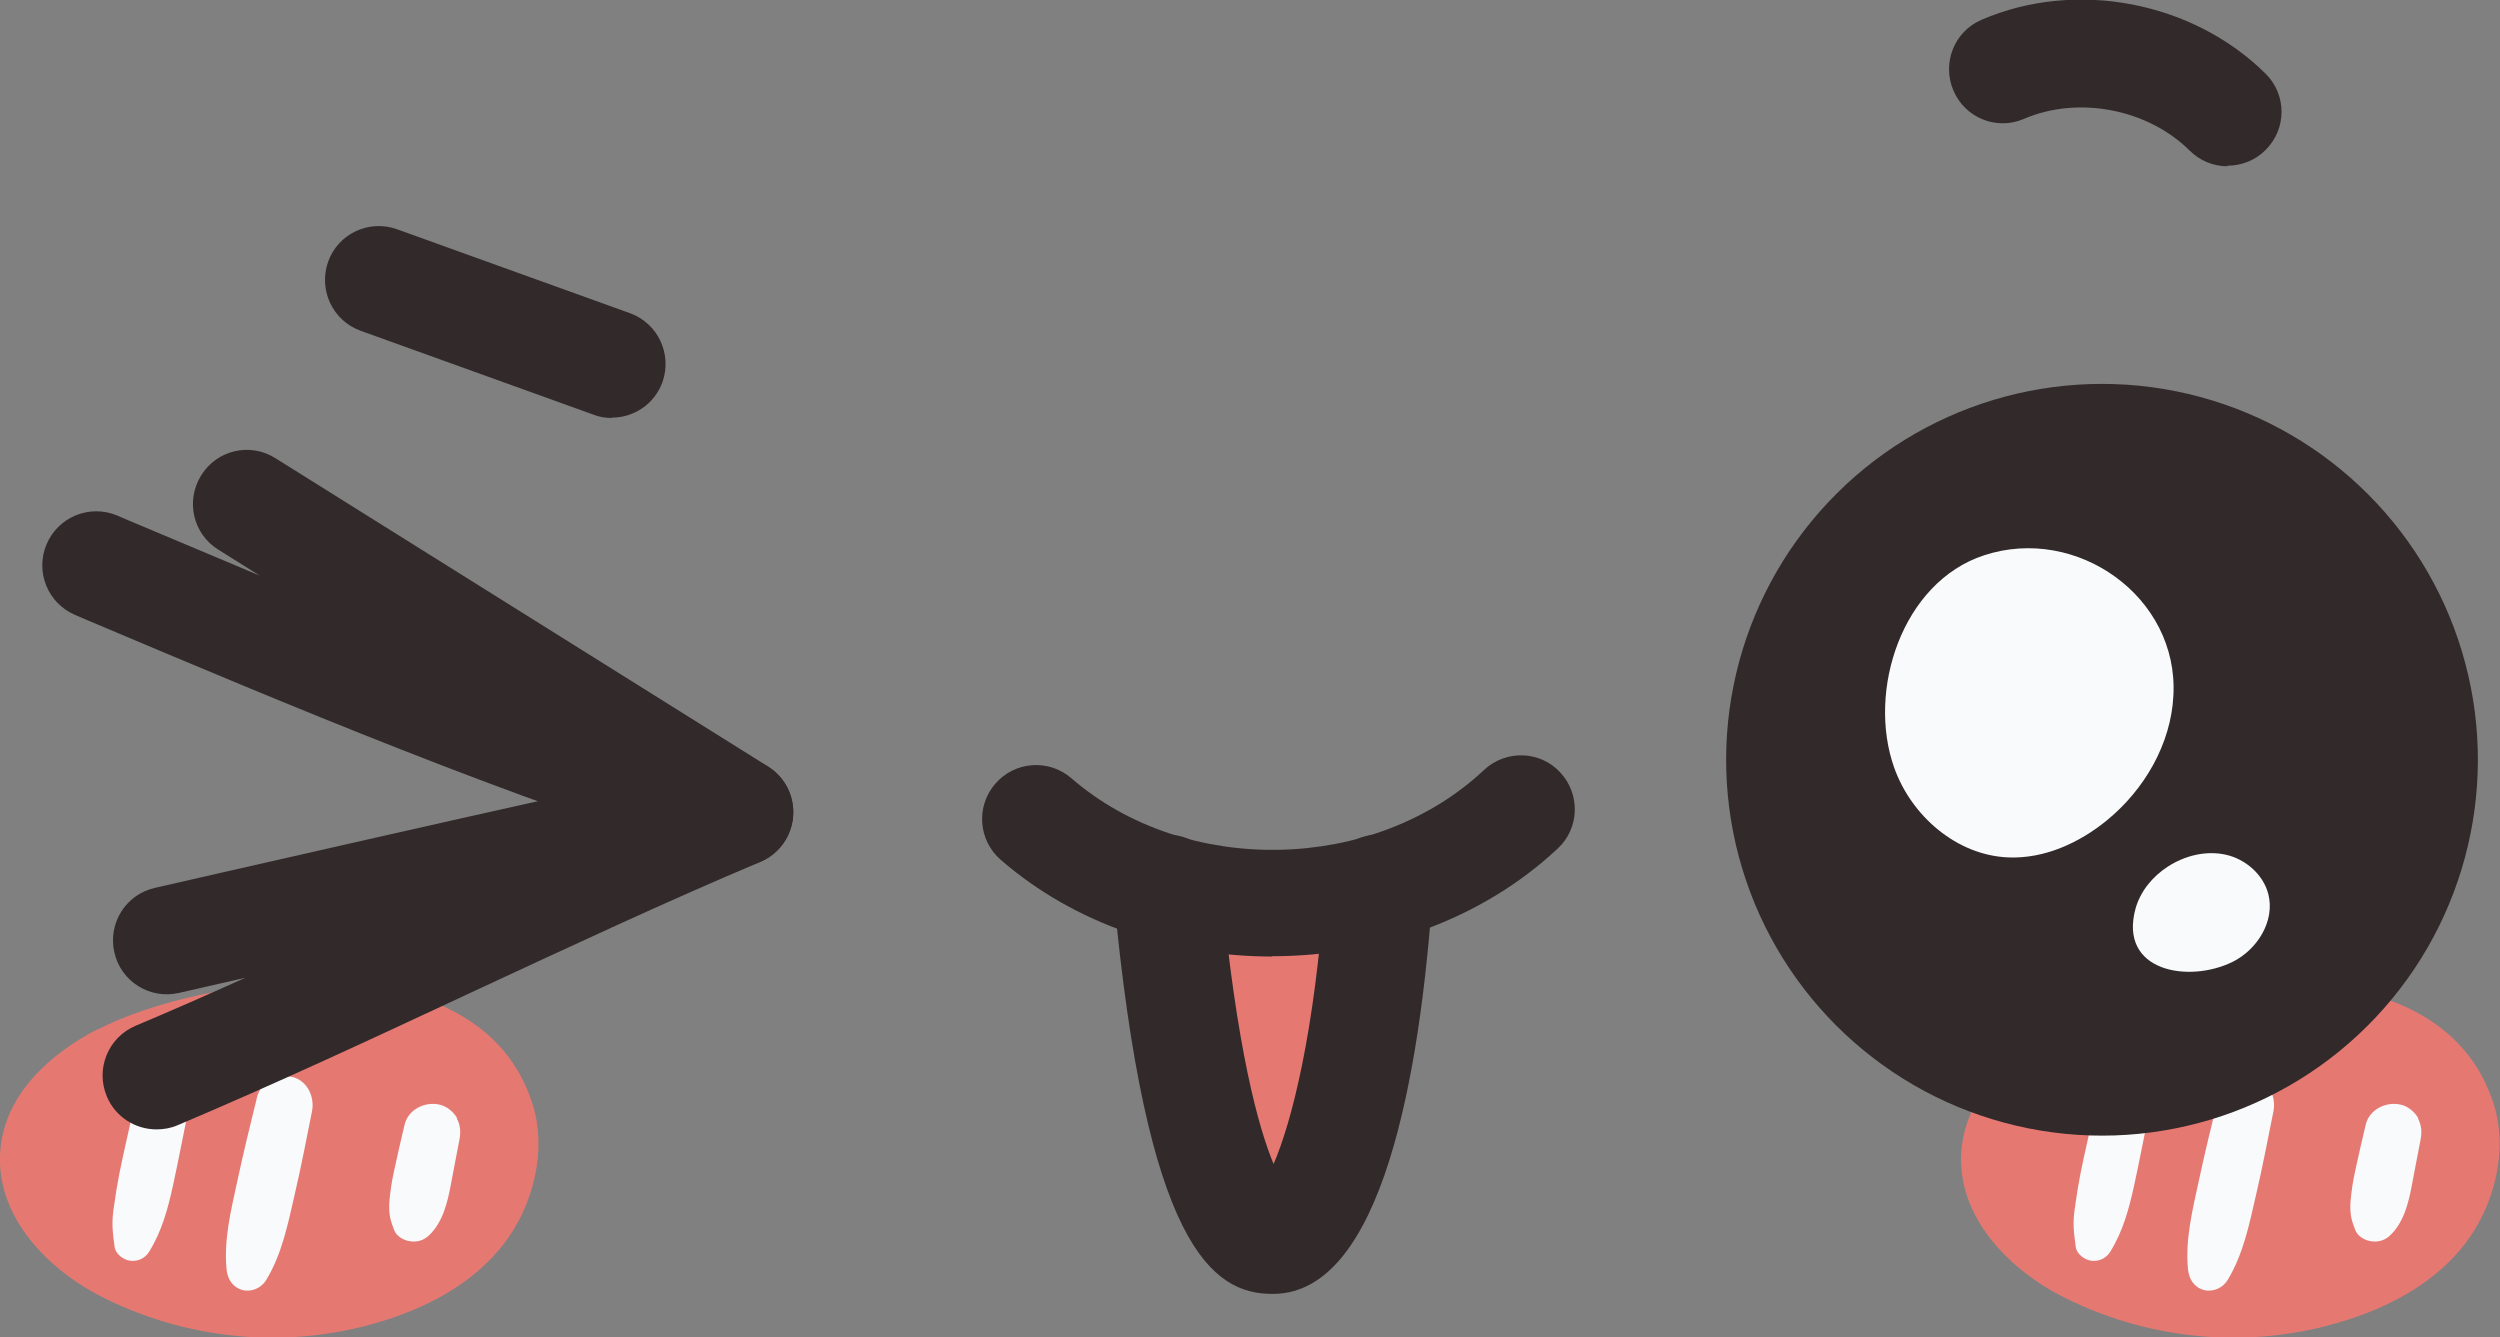 <?xml version="1.0" encoding="UTF-8"?><svg id="b" xmlns="http://www.w3.org/2000/svg" viewBox="0 0 83.74 44.8"><rect x="0" y="0" width="83.74" height="44.8" fill="#808080" stroke="none"/><g id="c"><path d="M3.26,34.48c-1.53.79-3.09,2.13-3.25,4.05-.18,2.25,1.65,4.04,3.46,4.94,3.03,1.51,6.52,1.75,9.68.67,1.4-.48,2.76-1.23,3.73-2.48.96-1.25,1.45-3.07.97-4.64-1.77-5.75-11.07-4.35-14.59-2.53Z" style="fill:#e57972; stroke-width:0px;"/><path d="M5.6,36.42c-.46-.1-1,.15-1.11.65-.16.74-.34,1.48-.49,2.23-.07.36-.13.72-.18,1.09-.04.25-.06.47-.05.72.01.22.04.44.07.66.03.24.31.44.53.46.26.03.5-.09.63-.31.42-.68.62-1.42.79-2.19.16-.73.3-1.47.45-2.2.09-.46-.15-1-.65-1.11Z" style="fill:#f8fafb; stroke-width:0px;"/><path d="M9.77,36.07c-.5-.11-1.03.16-1.16.68-.23.94-.46,1.87-.66,2.81-.21.97-.46,1.97-.36,2.96.03.32.2.6.53.69.31.08.64-.07.8-.34.52-.86.72-1.85.94-2.81.22-.94.4-1.88.59-2.83.1-.49-.16-1.05-.68-1.16Z" style="fill:#f8fafb; stroke-width:0px;"/><path d="M15.31,37.45c-.12-.21-.35-.4-.59-.45-.49-.11-1.05.16-1.17.68-.12.51-.24,1.02-.35,1.54-.07.31-.12.63-.15.95-.02.2-.02.36.01.57.03.17.09.32.15.48.09.21.34.34.55.36.23.03.45-.04.62-.21.45-.43.61-1.09.72-1.68.1-.51.19-1.02.29-1.52.05-.25.03-.49-.09-.71Z" style="fill:#f8fafb; stroke-width:0px;"/><path d="M68.95,34.48c-1.53.79-3.09,2.13-3.25,4.05-.18,2.25,1.65,4.04,3.46,4.94,3.03,1.51,6.52,1.75,9.68.67,1.4-.48,2.76-1.23,3.73-2.48.96-1.25,1.45-3.07.97-4.64-1.77-5.75-11.07-4.35-14.59-2.53Z" style="fill:#e57972; stroke-width:0px;"/><path d="M71.29,36.42c-.46-.1-1,.15-1.11.65-.16.74-.34,1.48-.49,2.23-.07.36-.13.72-.18,1.09-.04.25-.06.47-.05.72.01.22.04.44.07.66.03.24.31.44.53.46.26.03.5-.09.63-.31.42-.68.62-1.42.79-2.19.16-.73.3-1.47.45-2.2.09-.46-.15-1-.65-1.11Z" style="fill:#f8fafb; stroke-width:0px;"/><path d="M75.47,36.07c-.5-.11-1.03.16-1.16.68-.23.94-.46,1.87-.66,2.81-.21.97-.46,1.97-.36,2.96.03.32.2.6.53.69.31.08.64-.07.8-.34.52-.86.72-1.85.94-2.81.22-.94.4-1.88.59-2.83.1-.49-.16-1.05-.68-1.16Z" style="fill:#f8fafb; stroke-width:0px;"/><path d="M81,37.45c-.12-.21-.35-.4-.59-.45-.49-.11-1.05.16-1.17.68-.12.51-.24,1.02-.35,1.54-.07.31-.12.63-.15.95-.02.2-.02.36.01.57.03.17.09.32.15.48.09.21.34.34.55.36.23.03.45-.04.62-.21.45-.43.61-1.09.72-1.68.1-.51.19-1.02.29-1.52.05-.25.03-.49-.09-.71Z" style="fill:#f8fafb; stroke-width:0px;"/><path d="M24.76,29.01c-.17,0-.35-.02-.52-.08-7.11-2.16-14.65-5.34-21.3-8.15l-.42-.18c-.92-.39-1.35-1.45-.96-2.37.39-.92,1.45-1.35,2.37-.96l.42.18c1.42.6,2.87,1.21,4.35,1.83l-1.39-.87c-.85-.53-1.1-1.64-.57-2.49.53-.85,1.64-1.11,2.49-.57l16.49,10.32c.77.48,1.06,1.45.69,2.28-.3.66-.95,1.06-1.64,1.06Z" style="fill:#32292b; stroke-width:0px;"/><path d="M5.24,37.83c-.7,0-1.37-.41-1.66-1.1-.39-.92.04-1.98.96-2.37,1.21-.51,2.44-1.05,3.68-1.61-1.35.31-2.2.5-2.23.51-.97.22-1.94-.38-2.16-1.36-.22-.97.38-1.94,1.36-2.16.13-.03,13.26-3.04,19.2-4.3.91-.19,1.82.34,2.1,1.22.28.89-.16,1.84-1.02,2.21-3.18,1.34-6.49,2.89-9.7,4.38-3.23,1.51-6.58,3.07-9.82,4.44-.23.1-.47.14-.7.14Z" style="fill:#32292b; stroke-width:0px;"/><circle cx="70.42" cy="25.45" r="12.59" transform="translate(29.54 88.19) rotate(-76.79)" style="fill:#32292b; stroke-width:0px;"/><path d="M67.27,28.72c1.2.05,2.37-.48,3.3-1.24,1.26-1.03,2.15-2.56,2.23-4.18.18-3.31-3.24-5.72-6.34-4.7-2.75.9-3.93,4.54-3.01,7.12.57,1.6,2.08,2.93,3.82,3Z" style="fill:#f8fafb; stroke-width:0px;"/><path d="M71.53,30.44c.16-.58.57-1.08,1.08-1.41.57-.37,1.28-.55,1.95-.4.66.15,1.25.66,1.42,1.32.23.9-.37,1.86-1.2,2.27-1.46.72-3.82.33-3.25-1.78Z" style="fill:#f8fafb; stroke-width:0px;"/><path d="M39.1,29.76c1.63,17.56,6.13,13.71,7.08,0h-7.08Z" style="fill:#e57972; stroke-width:0px;"/><path d="M42.61,32.04c-3.3,0-6.59-1.07-9.09-3.24-.75-.65-.84-1.79-.18-2.55.65-.75,1.79-.84,2.55-.18,3.81,3.3,10.14,3.18,13.82-.28.73-.68,1.87-.65,2.55.08.68.73.65,1.87-.08,2.55-2.56,2.4-6.06,3.61-9.57,3.61Z" style="fill:#32292b; stroke-width:0px;"/><path d="M42.61,43.34c-2.02,0-4.22-1.64-5.31-13.41-.09-.99.64-1.87,1.63-1.96,1-.11,1.87.64,1.97,1.63.52,5.59,1.27,8.21,1.76,9.39.6-1.39,1.38-4.39,1.72-9.35.07-1,.94-1.76,1.93-1.68,1,.07,1.75.93,1.68,1.93-.43,6.11-1.69,13.41-5.32,13.45-.01,0-.03,0-.04,0Z" style="fill:#32292b; stroke-width:0px;"/><path d="M20.49,14c-.2,0-.41-.03-.61-.11l-7.8-2.81c-.94-.34-1.42-1.37-1.09-2.31s1.37-1.43,2.31-1.09l7.8,2.81c.94.34,1.42,1.37,1.09,2.31-.27.74-.96,1.19-1.7,1.19Z" style="fill:#32292b; stroke-width:0px;"/><path d="M74.61,5.57c-.46,0-.92-.18-1.27-.53-1.4-1.39-3.73-1.84-5.54-1.06-.92.4-1.98-.03-2.37-.95-.39-.92.03-1.98.95-2.37,3.16-1.36,7.07-.61,9.51,1.81.71.7.71,1.85,0,2.55-.35.36-.82.53-1.28.53Z" style="fill:#32292b; stroke-width:0px;"/></g></svg>